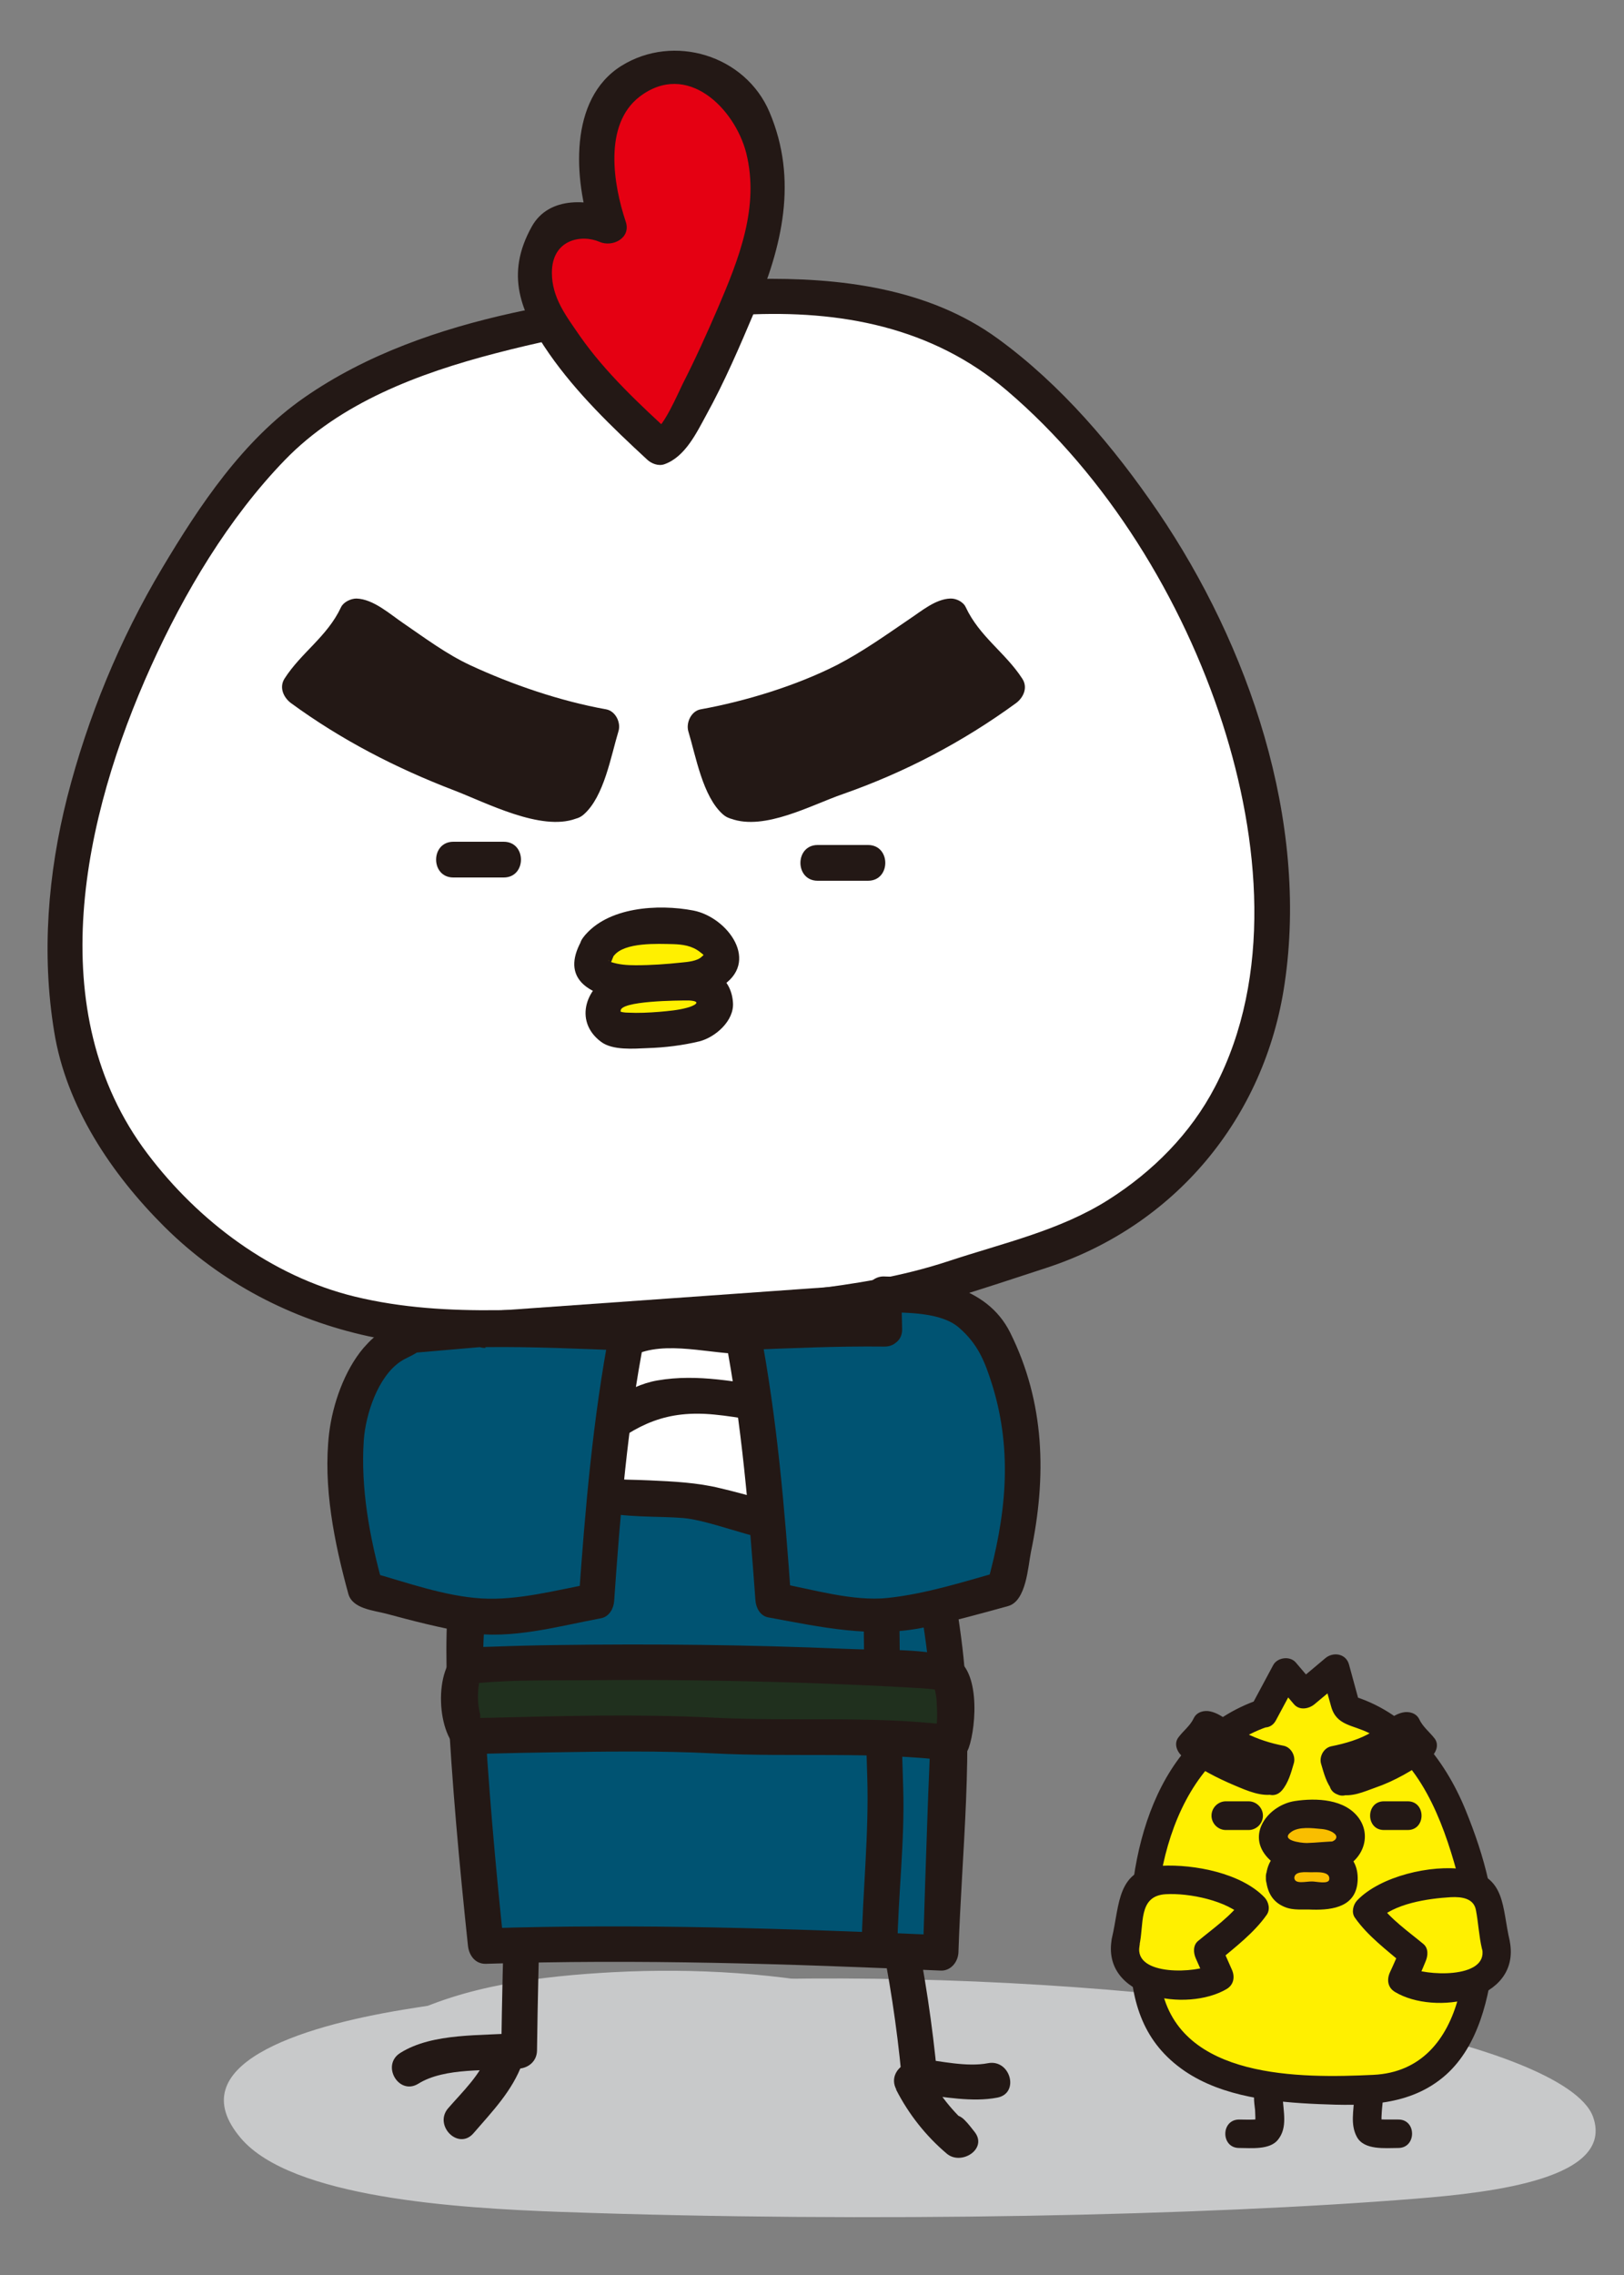 <svg viewBox="0 0 60 84" xmlns="http://www.w3.org/2000/svg"><rect x="0" y="0" width="60" height="84" fill="#808080" stroke="none"/><path d="m20.7 81.67c-3.83-.14-9.93-.52-11.8-2.72-2.29-2.69 2.12-4.11 6.02-4.75 11.03-1.81 26.34-1.44 37.16.82 2.28.47 6.26 1.67 6.78 3.15.79 2.26-3.67 2.78-6.53 3.01-7.82.63-20.14.9-31.62.49z" fill="#c8c9ca"/><path d="m19.54 81.01c-1.94-.13-5.03-.47-5.98-2.49-1.16-2.46 1.08-3.75 3.05-4.34 5.59-1.65 13.35-1.31 18.84.75 1.16.43 3.17 1.53 3.43 2.88.4 2.06-1.86 2.54-3.31 2.76-3.97.58-10.21.83-16.03.45z" fill="#c8c9ca"/><path d="m19.53 80.65c-1.82-.13-3.95-.32-5.28-1.7-.93-.96-.81-2.35.09-3.24.79-.77 1.98-1.09 3.01-1.37 4.69-1.26 9.89-1.09 14.61-.07 2.09.45 4.41 1.07 5.99 2.6.97.94.71 2.2-.42 2.8-.84.45-1.93.52-2.86.64-4.99.63-10.11.64-15.12.33-.46-.03-.46.68 0 .71 3.37.21 6.74.23 10.11.08 2.5-.11 5.28-.14 7.68-.92 1.72-.56 2.64-2.43 1.31-3.93-1.69-1.9-4.47-2.56-6.85-3.08-3-.65-6.11-.84-9.16-.68-2.59.14-5.47.48-7.8 1.68-1.79.92-2.62 3.02-1.24 4.72 1.4 1.73 3.88 1.98 5.95 2.12.46.03.45-.68 0-.71z" fill="#c8c9ca"/><path d="m31.02 65.84c1.17 3.52 1.94 7.13 2.29 10.82.04.39.27.61.65.66.93.1 1.96.31 2.89.13.83-.16.48-1.43-.35-1.27-.78.15-1.75-.08-2.53-.17l.66.66c-.36-3.81-1.13-7.53-2.34-11.17-.26-.8-1.53-.46-1.27.35z" fill="#231815"/><path d="m33.11 77.16c.46.9 1.1 1.71 1.87 2.36.53.45 1.52-.17 1.03-.8-.12-.15-.23-.3-.37-.44-.59-.61-1.51.32-.93.93.06.06.11.12.16.17.35-.27.69-.53 1.03-.8-.69-.59-1.25-1.28-1.66-2.1-.38-.76-1.52-.09-1.13.66z" fill="#231815"/><path d="m18.89 64.6c-.2 3.7-.32 7.42-.37 11.12l.66-.66c-1.37.12-3.18-.02-4.39.74-.72.45-.06 1.58.66 1.14.99-.62 2.6-.46 3.73-.56.36-.03.65-.28.66-.66.05-3.71.17-7.42.37-11.12.05-.85-1.27-.84-1.32 0z" fill="#231815"/><path d="m18.03 75.83c-.28.78-.93 1.39-1.47 2.01-.55.63.37 1.57.93.93.7-.81 1.44-1.57 1.81-2.59.29-.8-.98-1.14-1.27-.35z" fill="#231815"/><path d="m18.94 53.6c-.7 3.5-2.3 8.4 1.11 10.96 2.5 1.88 7.62 2.49 10.21.67 4.52-3.17 3.75-8.83 1.62-13.11-1.22-2.47-3.84-8.74-7.13-8.66-3.4.08-5.21 7.18-5.81 10.13z" fill="#fff"/><path d="m18.3 53.42c-.93 4.54-2.39 10.12 2.86 12.53 4.41 2.03 10.3 1.19 12.35-3.67 1.92-4.55-.36-9.23-2.42-13.27-1.5-2.95-4.8-8.38-8.63-5.24-1.33 1.08-2.07 2.86-2.68 4.41-.66 1.69-1.12 3.46-1.48 5.24-.17.83 1.1 1.18 1.27.35.41-1.99.93-3.98 1.73-5.86.64-1.5 1.88-4.12 3.91-3.75 2.07.37 3.45 3.12 4.35 4.76 1.09 1.98 2.17 4.09 2.82 6.25.74 2.44.81 5.14-.49 7.4-1.5 2.61-4.29 3.29-7.1 3.02-2.59-.25-5.3-1.44-6.01-4.13-.67-2.48.29-5.26.79-7.69.17-.83-1.1-1.18-1.27-.35z" fill="#231815"/><path d="m23.75 48.85c-3.96.03-7.27.68-11.28-.48-4.7-1.35-9.2-5.9-9.9-10.82-.99-6.98 2.55-15.18 6.8-20.3 3.46-4.16 9.56-5.21 14.87-5.99 3.02-.44 6.44-.57 9.4.34 3.27 1 5.64 3.76 7.66 6.35 3.59 4.6 5.72 10.4 5.67 16.23-.05 6.03-3.44 10.53-9.12 12.17-3.69 1.07-3.86 1.48-7.62 1.86-1.66.17-3.32.61-6.48.63z" fill="#fff"/><path d="m23.75 48.2c-3.58.05-7.13.53-10.66-.33-3.06-.75-5.76-2.78-7.64-5.27-3.97-5.25-2.37-12.47.13-18 1.23-2.72 2.86-5.46 4.94-7.61 2.06-2.13 4.97-3.21 7.77-3.94 2.98-.78 6.14-1.28 9.21-1.43 3.55-.18 6.94.45 9.7 2.8 3.7 3.15 6.49 7.71 7.97 12.3 1.37 4.26 1.85 9.33-.28 13.41-.9 1.73-2.3 3.13-3.94 4.17-1.8 1.14-3.9 1.6-5.89 2.26-1.76.58-3.48.85-5.31 1.07-2.01.24-3.97.55-6.01.58-.85.01-.85 1.33 0 1.32 2.62-.04 5.23-.43 7.82-.79 2.43-.33 4.76-1.17 7.08-1.92 4.77-1.55 8.09-5.54 8.82-10.49.9-6.03-1.32-12.5-4.68-17.44-1.63-2.39-3.58-4.69-5.92-6.39-2.57-1.87-5.85-2.26-8.95-2.2-2.99.06-6.04.61-8.95 1.25-2.72.6-5.42 1.53-7.72 3.13-2.26 1.57-3.86 3.97-5.25 6.3-1.57 2.63-2.75 5.5-3.51 8.47-.71 2.81-.95 5.76-.48 8.63.44 2.77 2.12 5.27 4.07 7.21 2.08 2.07 4.7 3.43 7.55 4.05 3.34.72 6.77.23 10.14.18.85-.01.85-1.33 0-1.32z" fill="#231815"/><path d="m22.12 34.96c.56-.85 3.07-.89 3.73-.58 1.33.62.94 1.72-.66 1.82-.83.05-4.23.54-3.07-1.24z" fill="#fff000"/><path d="m22.68 35.29c.39-.51 1.64-.44 2.18-.43.36.01.71.06 1 .29.18.14.14.1.07.17-.16.17-.54.2-.75.22-.56.06-1.13.1-1.69.1-.31 0-.62-.02-.92-.12-.13-.04-.09-.12-.05.01.04.11.1-.14.16-.25.44-.73-.7-1.38-1.13-.66-1.72 2.82 3.71 2.63 5.07 1.82 1.5-.9.27-2.57-1-2.82-1.3-.25-3.2-.14-4.07.99-.52.67.63 1.33 1.13.66z" fill="#231815"/><path d="m25.45 36.28c-.4 0-4-.13-2.99 1.55.26.44 3.06.15 3.46-.12.94-.61.42-1.43-.47-1.43z" fill="#fff000"/><path d="m25.45 35.62c-.9 0-1.87 0-2.72.32-1.06.41-1.57 1.75-.52 2.53.43.32 1.21.25 1.71.23.64-.02 1.3-.1 1.92-.25.59-.15 1.29-.76 1.24-1.43-.06-.91-.78-1.35-1.63-1.4-.85-.06-.84 1.26 0 1.32.54.03.17.21-.07.27-.33.09-.68.12-1.02.15-.38.03-.77.05-1.16.03-.13 0-.24-.02-.36-.06.12.03.1.11.09 0-.04-.38 2.15-.39 2.51-.39.85 0 .85-1.31 0-1.32z" fill="#231815"/><path d="m18.61 31.08h-1.86c-.85 0-.85 1.32 0 1.32h1.86c.85 0 .85-1.32 0-1.32z" fill="#231815"/><path d="m30.21 32.52h1.86c.85 0 .85-1.32 0-1.32h-1.86c-.85 0-.85 1.32 0 1.32z" fill="#231815"/><path d="m18.26 49.06c.05 2.9-.66 7.05-1.08 9.96-.35 2.47.75 12.84.75 12.84s5.67-.18 8.67-.09c.87.03 8.12.34 8.12.34s.25-7.72.29-8.59c.21-5.57-3.66-15.38-3.66-15.38l-13.1.93h.01z" fill="#005372"/><path d="m17.61 49.06c.02 2.95-.48 5.89-.91 8.8-.24 1.65-.24 3.24-.16 4.91.15 3.03.43 6.06.75 9.08.04.35.27.67.66.66 5.62-.18 11.19 0 16.8.25.37.02.64-.31.66-.66.12-3.7.58-7.56.15-11.24-.52-4.4-1.92-8.79-3.54-12.91-.1-.26-.32-.5-.64-.48-4.37.31-8.73.62-13.1.93-.84.06-.85 1.37 0 1.32 4.37-.31 8.73-.62 13.1-.93-.21-.16-.42-.32-.64-.48 1.61 4.09 3.01 8.47 3.53 12.84.22 1.91.06 3.85 0 5.77-.06 1.73-.12 3.46-.17 5.19l.66-.66c-5.61-.24-11.18-.43-16.8-.25l.66.66c-.32-3.02-.59-6.05-.75-9.08-.24-4.63 1.11-9.09 1.07-13.72 0-.85-1.32-.85-1.32 0z" fill="#231815"/><path d="m22.83 49.63c.85-.73 2.61-.41 3.6-.33.76.06 3.93-.03 4.38.65.27.4-.09 1.22-.26 1.59-.45 1.06-.86 1.07-2.04 1.1-1.52.05-3-.01-4.51.17-.69.08-1.56.44-2.24.35-.5-.07-.39.12-.66-.32-.25-.42-.01-1.25.1-1.66.19-.7.48-1.4 1.16-1.71" fill="#fff"/><path d="m23.16 50.2c1.1-.78 2.88-.24 4.16-.21.72.02 1.44.04 2.15.14.28.04.57.09.81.22.08.04-.37 1.04-.42 1.13-.36.76-1.58.52-2.26.53-1.2.02-2.4.02-3.6.15-.85.09-1.61.39-2.47.33.15.01.26-.96.31-1.13.15-.56.35-1.02.86-1.32.73-.43.07-1.57-.66-1.13-1.07.63-1.44 1.76-1.65 2.94-.15.83.14 1.97 1.14 1.96 1.73-.01 3.42-.45 5.18-.48 1.04-.01 2.95.31 3.8-.53.56-.55 1.33-1.98 1.02-2.79-.35-.93-1.22-1.1-2.14-1.21-1.07-.12-2.14-.08-3.21-.18-1.23-.11-2.62-.32-3.69.44-.68.49-.03 1.63.66 1.13z" fill="#231815"/><path d="m31.91 59.37c0 2.07.07 4.14.13 6.21.07 2.14-.17 4.25-.21 6.39-.01.85 1.3.85 1.32 0 .03-1.98.28-3.96.22-5.94-.07-2.22-.14-4.44-.14-6.66 0-.85-1.32-.85-1.32 0z" fill="#231815"/><path d="m21.59 53.65c-.49 1.21-.07 1.54 1.16 1.61 1.45.08 2.73.05 4.11.42.93.25 1.89.53 2.84.68.9.14 1.29.16 1.45-.84.13-.75.21-2.5-.38-3.11-.37-.38-1.3-.38-1.78-.45-.86-.13-1.73-.28-2.6-.39-2.23-.27-3.05.32-4.65 1.61" fill="#fff"/><path d="m20.96 53.48c-1.05 2.86 2.51 2.42 4.28 2.57 1.87.16 6.14 2.56 6.59-.57.14-.94.21-2.15-.24-3.02-.57-1.11-1.77-1.04-2.85-1.2-1.48-.22-2.95-.55-4.45-.29-1.16.2-2.12 1.04-3.01 1.75-.66.53.28 1.45.93.93 1.35-1.08 2.42-1.59 4.18-1.42.95.09 1.88.31 2.83.42.49.06 1.05-.01 1.25.57.14.41.12.87.12 1.29 0 .28-.02.56-.07.83-.09.61-.6.39-1.06.31-.96-.17-1.9-.48-2.85-.7-.85-.21-1.74-.25-2.61-.29-.54-.03-1.1-.01-1.64-.09-.5-.07-.28-.4-.15-.74.29-.8-.98-1.14-1.27-.35z" fill="#231815"/><path d="m17.94 49.08c1.58-.02 5.24.13 5.24.13s-.99 5.15-.99 7.39c0 .45-.15 2.5-.15 2.5s-3.28.61-4.1.58c-1.01-.03-4.43-1-4.43-1s-1.16-4.12-.59-6.25c.85-3.2 2.15-2.75 2.16-3.12l3.13-.27-.27.05" fill="#005372"/><path d="m17.94 49.74c1.75-.02 3.49.06 5.24.13-.21-.28-.42-.55-.64-.83-.64 3.35-.92 6.67-1.16 10.06.16-.21.32-.42.48-.63-1.3.24-2.73.63-4.06.55-1.37-.08-2.8-.6-4.12-.97l.46.46c-.48-1.72-.82-3.55-.7-5.33.07-.96.52-2.35 1.36-2.91.34-.23.82-.3.9-.78-.21.16-.42.32-.64.48 1.04-.09 2.09-.18 3.13-.27-.06-.43-.11-.86-.17-1.29-.09.01-.18.03-.26.05-.83.14-.48 1.41.35 1.27.09-.01.18-.03.27-.05.73-.13.56-1.35-.17-1.29-1.04.09-2.09.18-3.13.27-.27.02-.58.18-.64.48.05-.31.22-.28-.19-.06-.32.16-.59.43-.82.69-.71.84-1.14 2.08-1.27 3.15-.23 1.96.19 4.04.71 5.93.15.55.93.61 1.39.73 1 .27 2.01.53 3.02.7 1.59.27 3.37-.24 4.93-.53.3-.06.46-.36.48-.63.23-3.28.49-6.48 1.12-9.71.08-.43-.18-.81-.64-.83-1.74-.07-3.49-.15-5.24-.13-.85.01-.85 1.32 0 1.32z" fill="#231815"/><path d="m32.67 49.08c-1.58-.02-5.24.13-5.24.13s.99 5.15.99 7.39c0 .45.15 2.5.15 2.5s3.28.61 4.1.58c1.01-.03 4.43-1 4.43-1s1.16-4.12.59-6.25c-.85-3.2-1.01-3.16-1.93-3.97-.7-.62-3.13-.66-3.13-.66l.03 1.28" fill="#005372"/><path d="m32.67 48.42c-1.75-.02-3.49.06-5.24.13-.45.02-.71.4-.64.83.62 3.24.88 6.44 1.12 9.71.02.28.18.58.48.63 1.95.36 3.84.78 5.8.36 1.03-.22 2.05-.5 3.06-.78.67-.19.73-1.46.84-2 .58-2.78.52-5.51-.77-8.1-.87-1.74-2.94-2.03-4.68-2.07-.35 0-.67.3-.66.66.01.43.02.85.03 1.28.02.84 1.34.85 1.32 0-.01-.43-.02-.85-.03-1.28-.22.22-.44.44-.66.66.84.02 2.12-.01 2.79.57.7.61.95 1.23 1.23 2.12.77 2.49.5 4.87-.19 7.35l.46-.46c-1.34.38-2.73.82-4.12.97-1.3.14-2.79-.32-4.06-.55l.48.63c-.24-3.4-.52-6.71-1.16-10.06-.21.28-.42.55-.63.83 1.74-.07 3.49-.15 5.24-.13.85 0 .85-1.3 0-1.32z" fill="#231815"/><path d="m27.18 29.6c.59.32 2.52-.49 3.03-.66 2.54-.83 4.85-1.95 6.99-3.55-.1-.22-.49-.44-1.18-1.19-.5-.53-.91-1.45-.91-1.45-.27-.08-2.47 1.69-3.87 2.37-1.27.62-4.5 1.6-5.18 1.7 0 0 .77 2.59 1.11 2.78z" fill="#231815"/><path d="m27.01 30.23c1.24.45 2.97-.51 4.13-.91 2.29-.8 4.44-1.93 6.4-3.36.28-.21.44-.58.23-.9-.62-.96-1.58-1.55-2.09-2.64-.09-.2-.36-.33-.57-.32-.55.02-1.06.46-1.5.75-.88.6-1.75 1.22-2.7 1.71-1.5.76-3.36 1.33-5.02 1.63-.35.06-.55.49-.46.81.28.92.53 2.41 1.28 3.07.64.56 1.57-.37.93-.93-.54-.47-.74-1.81-.94-2.49-.15.27-.31.54-.46.81 1.62-.29 3.26-.9 4.78-1.52.82-.34 1.55-.8 2.28-1.29.4-.27.79-.54 1.19-.81.13-.09.69-.43.62-.43-.19-.11-.38-.22-.57-.32.22.47.47.93.81 1.33.37.45.97.82 1.28 1.3.08-.3.16-.6.23-.9-1.66 1.21-3.43 2.19-5.34 2.95-.73.29-1.48.53-2.21.79-.54.2-1.39.6-1.96.4-.8-.29-1.14.98-.35 1.27z" fill="#231815"/><path d="m21.1 29.6c-.59.32-2.52-.49-3.03-.66-2.54-.83-4.85-1.95-6.99-3.55.1-.22.49-.44 1.18-1.19.5-.53.91-1.45.91-1.45.27-.08 2.47 1.69 3.87 2.37 1.27.62 4.5 1.6 5.18 1.7 0 0-.77 2.59-1.11 2.78z" fill="#231815"/><path d="m20.92 28.96c-.94.34-2.91-.72-3.81-1.05-2.04-.75-3.96-1.81-5.71-3.09.08.3.16.6.24.9.31-.48.91-.86 1.28-1.3.33-.4.59-.86.81-1.33-.19.11-.38.22-.57.32-.07 0 .49.34.62.43.4.26.79.54 1.19.81.73.49 1.47.95 2.28 1.29 1.52.62 3.16 1.23 4.79 1.52-.15-.27-.31-.54-.46-.81-.21.68-.4 2.01-.94 2.49-.64.56.3 1.49.93.93.75-.66 1-2.15 1.28-3.07.1-.32-.11-.75-.46-.81-1.68-.3-3.47-.91-5.02-1.63-.88-.41-1.68-1.01-2.47-1.55-.49-.33-1.1-.89-1.73-.91-.21 0-.48.13-.57.32-.51 1.09-1.47 1.67-2.09 2.64-.2.32-.04.69.24.9 1.86 1.36 3.88 2.4 6.02 3.22 1.2.46 3.21 1.52 4.5 1.05.79-.29.45-1.56-.35-1.27z" fill="#231815"/><path d="m26.35 64.09c2.16.12 8.19.19 8.8.28.22-.45.2-2.07-.12-2.53-.15-.22-7.8-.46-10.96-.46-1.57 0-6.53.03-6.77.18-.49.3-.31 2.23.08 2.57 0 0 6.11-.18 8.97-.03z" fill="#20301e"/><path d="m26.35 64.74c2.91.15 5.91-.08 8.8.28.3.04.55-.23.64-.48.29-.82.45-3.09-.68-3.38-1.21-.31-2.63-.22-3.87-.28-3.54-.15-7.09-.19-10.64-.14-.8.01-1.6.03-2.4.06-.38.02-.89-.02-1.23.18-.97.57-.86 3.15.08 3.7.27.16.69.08.99.07.82-.02 1.65-.04 2.47-.05 1.94-.03 3.9-.06 5.84.04.85.04.84-1.27 0-1.32-2.82-.14-5.64-.06-8.46.01-.14 0-.28 0-.41.01-.16 0 .36.27.25-.18-.09-.35-.09-.76-.03-1.12 0 .01-.34.02 0 0 1.32-.12 2.65-.09 3.97-.1 2.72-.03 5.44.01 8.15.1 1.32.05 2.64.1 3.96.18.32.02.65.03.96.1.14.03.07.01-.21-.07.05.2.08.4.08.6.03.4.02.84-.11 1.23l.63-.48c-2.89-.36-5.89-.13-8.8-.28-.85-.04-.85 1.27 0 1.31z" fill="#231815"/><path d="m20.85 12.73c-.55-.83-1.82-2.18-.64-4.04.68-1.06 2.26-.33 2.26-.33-.85-2.4-.62-5.84 2.51-5.84s4.12 4.28 2.74 7.61c-.92 2.25-2.65 6.23-3.37 6.36 0 0-2.57-2.35-3.52-3.77z" fill="#e50012"/><path d="m21.42 12.4c-.5-.73-1.03-1.4-1.03-2.33 0-1.23 1.09-1.43 1.76-1.14.48.21 1.17-.14.97-.74-.46-1.37-.83-3.59.51-4.62 1.76-1.34 3.52.44 3.94 2.08.5 2-.28 3.93-1.05 5.73-.41.95-.83 1.88-1.3 2.8-.18.37-.71 1.59-1.02 1.69.21.06.43.11.64.17-1.21-1.11-2.47-2.28-3.42-3.64-.48-.69-1.62-.03-1.13.66 1.01 1.45 2.32 2.71 3.62 3.91.16.15.42.25.64.17.76-.27 1.18-1.15 1.54-1.81.68-1.23 1.24-2.54 1.79-3.84 1.02-2.39 1.61-4.85.55-7.35-.89-2.1-3.54-2.91-5.47-1.71-1.97 1.23-1.75 4.21-1.12 6.1.32-.25.65-.5.97-.74-1.01-.45-2.52-.57-3.16.57-.99 1.77-.43 3.16.64 4.7.48.69 1.62.03 1.13-.66z" fill="#231815"/><path d="m45.88 80.6c-.91-.06-2.37-.22-2.82-1.17-.55-1.16.51-1.77 1.43-2.04 2.63-.78 6.28-.62 8.86.35.54.2 1.49.72 1.62 1.35.19.97-.88 1.2-1.56 1.3-1.87.27-4.8.39-7.54.21z" fill="#c8c9ca"/><path d="m45.88 80.34c-.82-.06-1.71-.15-2.36-.71-1.48-1.28 1.18-2.05 1.96-2.22 2.04-.44 4.25-.32 6.28.12.81.17 1.62.43 2.33.87.48.25.65.69.49 1.3-.18.16-.39.26-.62.31-.45.14-.94.17-1.4.22-2.21.25-4.46.24-6.68.1-.33-.02-.33.5 0 .52 1.79.11 3.58.11 5.36 0 1.11-.06 2.51-.05 3.5-.63.6-.35.67-1.23.23-1.73-.84-.96-2.19-1.28-3.4-1.54-1.48-.32-3.02-.38-4.52-.28-1.26.08-2.73.27-3.79 1.02-.68.48-.82 1.47-.26 2.12.71.84 1.85.97 2.88 1.04.33.02.33-.49 0-.52z" fill="#c8c9ca"/><path d="m46.67 63.26c-3.78 1.18-4.76 6.03-4.32 10.03.44 3.91 5.54 4 8.57 3.84 3.14-.16 3.8-3.94 3.78-5.87-.01-1.24-.77-4.37-2.02-6.03-.81-1.08-1.75-1.84-2.95-2.13l-.41-1.5-1.15.96-.69-.81-.82 1.51z" fill="#fff000"/><path d="m46.53 62.75c-3.9 1.33-4.92 5.75-4.79 9.43.06 1.78.51 3.25 2.03 4.29 1.41.96 3.3 1.15 4.95 1.22 1.67.07 3.38.09 4.7-1.08 1.21-1.08 1.61-2.88 1.77-4.42.18-1.82-.36-3.68-1.04-5.35-.79-1.94-2.19-3.66-4.27-4.25l.37.37c-.14-.5-.27-1-.41-1.5-.11-.41-.59-.48-.88-.23-.38.32-.76.64-1.15.96h.75c-.23-.27-.46-.54-.69-.81-.22-.25-.68-.18-.83.1-.27.5-.54 1.01-.81 1.51-.32.6.59 1.13.91.53.27-.5.54-1.01.81-1.51-.27.03-.55.07-.83.11.23.27.46.54.69.81.2.23.54.17.75 0 .38-.32.76-.63 1.15-.96-.29-.08-.59-.15-.88-.23.11.42.23.84.35 1.27.2.72.81.67 1.42.99 1.86.97 2.7 3.22 3.22 5.11.71 2.59.47 7.33-3.08 7.5-2.7.13-7.15.16-7.83-3.22-.67-3.34.3-8.4 3.91-9.63.64-.22.37-1.24-.28-1.02z" fill="#231815"/><path d="m46.33 77.44c0 .16.02.31.04.47 0 .09.01.17.01.26v.2c-.03.09 0 .06.07-.08.15-.08.18-.1.09-.06-.1.03-.1.02-.21.03-.18.01-.37 0-.55 0-.68 0-.68 1.05 0 1.05.44 0 1.14.08 1.44-.31.36-.45.19-1.04.17-1.57-.01-.68-1.07-.68-1.05 0z" fill="#231815"/><path d="m50.03 77.44c-.01.48-.15 1 .1 1.46.27.5 1.05.41 1.53.41.68 0 .68-1.06 0-1.05h-.48s-.21-.01-.17 0c-.04 0-.07-.01-.11-.02-.01 0-.03-.01-.05-.01.1.03.18.1.21.21-.04-.1-.01-.05-.02-.13 0-.1 0-.21.01-.32.01-.18.04-.36.04-.53.01-.68-1.04-.68-1.05 0h-.01z" fill="#231815"/><path d="m49.4 68.51c-.59 0-1.7.23-2.15-.24-.59-.6.1-1.22.72-1.27s1.61-.07 1.89.6c.19.44-.29.99-.76.93" fill="#f9be00"/><path d="m49.4 67.99c-.38 0-.75.05-1.12.06-.22 0-1.02-.1-.56-.42.28-.19.76-.13 1.08-.1.16.01.37.06.5.17.18.15-.01.31-.18.31-.68-.02-.68 1.04 0 1.05.98.02 1.68-1.08 1.09-1.92-.51-.72-1.58-.76-2.37-.64-.93.14-1.78 1.16-1.06 2.03.66.79 1.74.54 2.63.52.68-.01.68-1.07 0-1.06z" fill="#231815"/><path d="m47.29 69.33c0 .74.66.67 1.07.65.4-.01 1.28.24 1.28-.68 0-.7-.87-.71-1.28-.7-.32 0-1.06 0-1.06.73z" fill="#f9be00"/><g fill="#231815"><path d="m46.77 69.33c.03.49.22.89.69 1.08.33.14.68.08 1.03.1.78.02 1.63-.12 1.67-1.09.04-1.03-.86-1.36-1.73-1.35-.85 0-1.6.3-1.66 1.26-.04.68 1.01.68 1.05 0 .02-.25.42-.2.61-.2.21 0 .73-.05.68.27-.03.18-.49.07-.62.07-.23-.01-.65.12-.67-.13-.04-.68-1.1-.68-1.05 0z"/><path d="m49.63 65.75c.16.09.7-.14.84-.18.7-.23 1.5-.67 2.09-1.11-.03-.06-.14-.12-.32-.33-.14-.15-.25-.4-.25-.4-.08-.02-.84.59-1.23.78-.35.17-1.25.44-1.43.47 0 0 .21.72.31.77z"/><path d="m49.49 66.26c.46.1.89-.1 1.31-.25.73-.25 1.41-.65 2.02-1.09.21-.15.37-.47.19-.72-.19-.25-.44-.43-.58-.73-.11-.22-.38-.29-.6-.24-.4.08-.79.49-1.13.71-.44.28-1.02.44-1.52.54-.28.06-.45.39-.37.65.1.34.2.73.44 1 .45.51 1.19-.24.75-.75-.09-.1-.13-.39-.17-.53-.12.22-.24.43-.37.65.49-.1.99-.27 1.45-.47.38-.17.95-.72 1.21-.77-.2-.08-.4-.16-.6-.24.15.3.39.48.58.73.06-.24.12-.48.19-.72-.41.3-.84.55-1.3.78-.2.1-.95.51-1.22.45-.66-.15-.95.87-.28 1.02z"/><path d="m46.98 65.75c-.16.09-.7-.14-.84-.18-.7-.23-1.56-.69-2.15-1.13.03-.06.14-.12.33-.33.14-.15.25-.4.25-.4.08-.02.9.62 1.29.81.35.17 1.24.44 1.43.47 0 0-.21.72-.31.77z"/><path d="m46.84 65.24c-.26.06-.96-.33-1.17-.43-.5-.23-.97-.52-1.41-.83.06.24.13.48.19.72.19-.25.43-.43.58-.73-.2.08-.4.16-.6.24.26.06.82.57 1.16.75.47.25 1.04.42 1.56.52-.12-.22-.24-.43-.37-.65-.04.14-.08.44-.17.53-.45.51.3 1.26.75.75.24-.28.34-.66.44-1 .08-.26-.09-.59-.37-.65-.48-.09-.98-.25-1.41-.47-.43-.23-.83-.7-1.31-.8-.22-.05-.49.02-.6.24-.14.3-.39.47-.58.73-.18.25-.02.57.19.72.6.43 1.24.77 1.91 1.05.45.19.99.43 1.48.31.66-.15.38-1.17-.28-1.02z"/><path d="m51.13 67.57h.88c.68 0 .68-1.06 0-1.06h-.88c-.68 0-.68 1.06 0 1.06z"/><path d="m45.29 67.57h.84c.29 0 .53-.24.53-.53s-.24-.53-.53-.53h-.84c-.29 0-.53.24-.53.53s.24.53.53.53z"/></g><path d="m55.26 71.81c-.39-1.42.12-2-1.2-2.27-.78-.16-3.05.36-3.56.99.21.35 1.71 1.61 1.71 1.61s-.38.87-.42.94c.4.3 1.43.42 2 .26.44-.12 1.78-.35 1.46-1.53z" fill="#fff000"/><path d="m55.78 71.67c-.3-1.25-.12-2.42-1.7-2.65-1.2-.18-3.08.25-3.94 1.15-.15.16-.22.45-.08.64.47.67 1.17 1.19 1.79 1.72-.03-.21-.06-.43-.08-.64-.14.31-.27.62-.42.94-.12.27-.08.56.19.72 1.46.88 4.66.35 4.24-1.87-.13-.67-1.14-.38-1.02.28.22 1.13-2.16.99-2.69.68.06.24.12.48.19.72.14-.31.28-.62.41-.94.09-.21.11-.48-.08-.64-.54-.45-1.22-.92-1.63-1.5-.03.21-.06.43-.08.64.61-.64 1.88-.82 2.72-.87.41-.02.85.04.93.48.09.47.11.95.22 1.42.16.66 1.18.38 1.02-.28z" fill="#231815"/><path d="m41.58 71.71c.39-1.42-.12-2 1.2-2.27.78-.16 3.04.36 3.56.99-.21.35-1.71 1.61-1.71 1.61s.38.87.41.94c-.4.3-1.43.42-2 .26-.44-.12-1.78-.35-1.46-1.53z" fill="#fff000"/><path d="m42.09 71.85c.19-.78-.06-1.85.98-1.91.85-.05 2.28.23 2.9.87-.03-.21-.06-.43-.08-.64-.41.58-1.09 1.05-1.63 1.5-.19.16-.17.44-.08.64.14.31.27.62.42.94.06-.24.12-.48.19-.72-.53.32-2.9.46-2.69-.68.13-.67-.89-.95-1.02-.28-.42 2.21 2.77 2.74 4.24 1.87.27-.16.31-.46.19-.72-.14-.31-.27-.62-.42-.94-.03.21-.06.43-.08.64.62-.52 1.32-1.05 1.79-1.72.14-.2.07-.48-.08-.64-.86-.9-2.6-1.23-3.8-1.17-1.68.1-1.54 1.42-1.84 2.67-.16.66.86.94 1.02.28z" fill="#231815"/><path d="m0 0h60v84h-60z" fill="none"/></svg>
